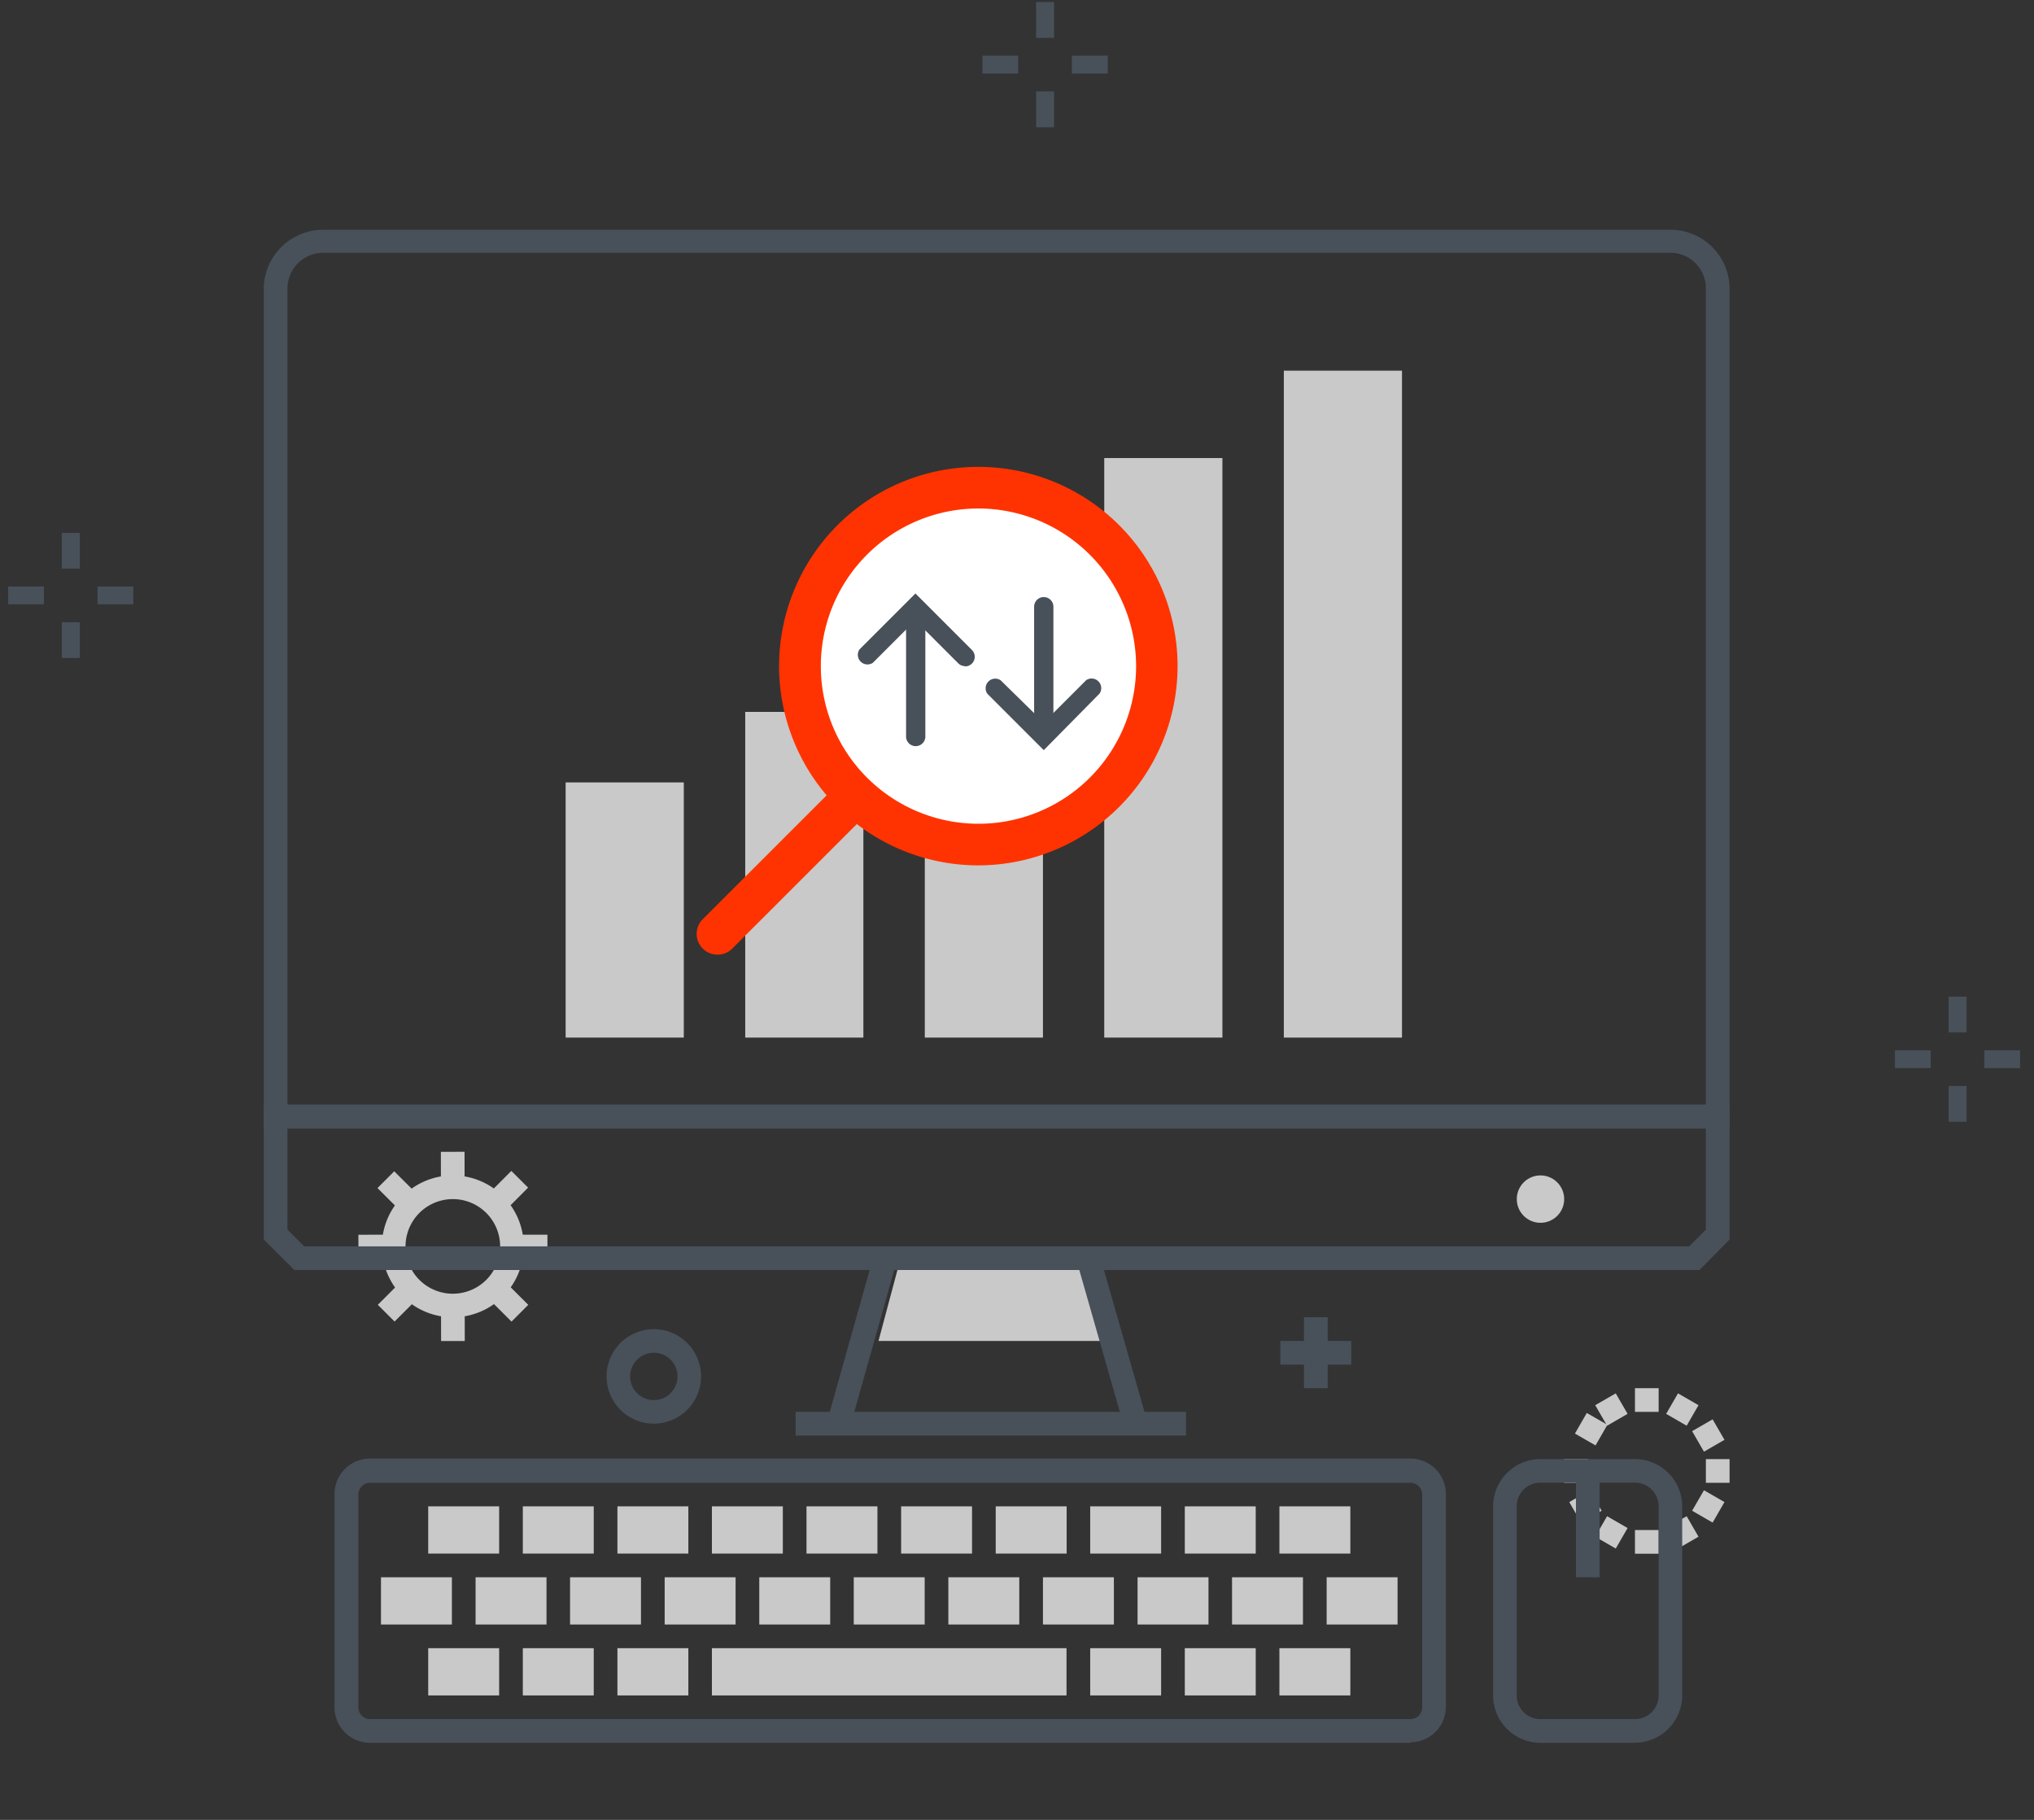 <svg xmlns="http://www.w3.org/2000/svg" viewBox="0 0 152 136"><rect x="0" y="0" width="152" height="136" fill="#333333" stroke="none"/><defs><style>.cls-1{fill:none;}.cls-2{fill:#c9c9c9;}.cls-3{fill:#48515a;}.cls-4{fill:#fff;}.cls-5{fill:#ff3301;}</style></defs><title>Asset 2</title><g id="Layer_2" data-name="Layer 2"><g id="text"><rect class="cls-1" width="152" height="136"/><rect class="cls-2" x="119.53" y="104.45" width="1.77" height="1.77" transform="translate(-36.53 74.32) rotate(-30)"/><rect class="cls-2" x="124.83" y="113.63" width="1.77" height="1.77" transform="translate(-40.41 78.2) rotate(-30)"/><rect class="cls-2" x="117.59" y="106.39" width="1.77" height="1.77" transform="matrix(0.5, -0.87, 0.87, 0.5, -33.66, 156.24)"/><rect class="cls-2" x="126.77" y="111.69" width="1.77" height="1.77" transform="translate(-33.66 166.84) rotate(-60)"/><rect class="cls-2" x="116.88" y="109.04" width="1.77" height="1.77"/><rect class="cls-2" x="127.48" y="109.04" width="1.77" height="1.77"/><rect class="cls-2" x="117.59" y="111.69" width="1.77" height="1.77" transform="translate(-40.41 74.32) rotate(-30)"/><rect class="cls-2" x="126.77" y="106.39" width="1.77" height="1.77" transform="translate(-36.53 78.2) rotate(-30)"/><rect class="cls-2" x="119.53" y="113.63" width="1.77" height="1.77" transform="translate(-38.96 161.54) rotate(-60)"/><rect class="cls-2" x="124.83" y="104.45" width="1.77" height="1.77" transform="translate(-28.36 161.54) rotate(-60)"/><rect class="cls-2" x="122.18" y="114.34" width="1.77" height="1.77"/><rect class="cls-2" x="122.18" y="103.74" width="1.77" height="1.77"/><path class="cls-2" d="M33.84,98.44a5.3,5.3,0,0,1,0-10.6h0a5.3,5.3,0,0,1,0,10.6Zm0-8.83h0a3.53,3.53,0,0,0,0,7.07h0a3.53,3.53,0,0,0,0-7.07"/><rect class="cls-2" x="38.26" y="92.27" width="2.65" height="1.77"/><rect class="cls-2" x="26.78" y="92.27" width="2.54" height="1.77" transform="translate(-0.19 0.06) rotate(-0.12)"/><rect class="cls-2" x="32.95" y="86.07" width="1.77" height="2.28" transform="translate(-0.17 0.07) rotate(-0.11)"/><rect class="cls-2" x="32.97" y="97.89" width="1.77" height="2.32" transform="translate(-0.2 0.07) rotate(-0.11)"/><rect class="cls-2" x="28.75" y="87.82" width="1.77" height="2.25" transform="translate(-54.29 47.16) rotate(-45.1)"/><rect class="cls-2" x="37.13" y="96.12" width="1.77" height="2.36" transform="translate(-57.74 55.55) rotate(-45.1)"/><rect class="cls-2" x="28.53" y="96.48" width="2.2" height="1.77" transform="translate(-60.22 49.57) rotate(-45.07)"/><rect class="cls-2" x="36.91" y="88.05" width="2.25" height="1.77" transform="translate(-51.8 53.09) rotate(-45.1)"/><polygon class="cls-2" points="82.84 100.21 81.19 94.03 80.97 94.03 67.52 94.03 67.3 94.03 65.65 100.21 82.84 100.21"/><rect class="cls-3" x="58.56" y="99.32" width="12.86" height="1.77" transform="matrix(0.27, -0.96, 0.96, 0.27, -49.22, 135.16)"/><rect class="cls-3" x="59.46" y="105.51" width="29.17" height="1.77"/><path class="cls-3" d="M127,94.91H22l-2.29-2.28v-10H129.25v10ZM22.73,93.14h103.5l1.25-1.25V84.34h-106v7.55Z"/><rect class="cls-3" x="82.21" y="93.78" width="1.77" height="12.86" transform="translate(-24.34 26.7) rotate(-15.95)"/><path class="cls-3" d="M129.25,84.3H19.71V21.59a4.45,4.45,0,0,1,4.47-4.42H124.83a4.42,4.42,0,0,1,4.42,4.42ZM21.48,82.54h106v-61a2.65,2.65,0,0,0-2.65-2.65H24.18a2.68,2.68,0,0,0-2.7,2.65Z"/><rect class="cls-2" x="95.61" y="123.17" width="5.3" height="3.53"/><rect class="cls-2" x="88.54" y="123.17" width="5.3" height="3.53"/><rect class="cls-2" x="81.47" y="123.17" width="5.3" height="3.53"/><rect class="cls-2" x="53.2" y="123.17" width="26.5" height="3.53"/><rect class="cls-2" x="46.14" y="123.17" width="5.3" height="3.53"/><rect class="cls-2" x="39.07" y="123.17" width="5.3" height="3.53"/><rect class="cls-2" x="32" y="123.17" width="5.3" height="3.53"/><rect class="cls-2" x="92.07" y="117.87" width="5.3" height="3.53"/><rect class="cls-2" x="85.01" y="117.87" width="5.3" height="3.53"/><rect class="cls-2" x="77.94" y="117.87" width="5.3" height="3.53"/><rect class="cls-2" x="70.87" y="117.87" width="5.3" height="3.53"/><rect class="cls-2" x="63.8" y="117.87" width="5.3" height="3.53"/><rect class="cls-2" x="56.74" y="117.87" width="5.3" height="3.53"/><rect class="cls-2" x="49.67" y="117.87" width="5.3" height="3.53"/><rect class="cls-2" x="42.6" y="117.87" width="5.3" height="3.53"/><rect class="cls-2" x="35.54" y="117.87" width="5.3" height="3.53"/><rect class="cls-2" x="28.47" y="117.87" width="5.3" height="3.53"/><rect class="cls-2" x="99.14" y="117.87" width="5.3" height="3.53"/><rect class="cls-2" x="95.61" y="112.57" width="5.3" height="3.53"/><rect class="cls-2" x="88.54" y="112.57" width="5.3" height="3.53"/><rect class="cls-2" x="81.47" y="112.57" width="5.3" height="3.53"/><rect class="cls-2" x="74.41" y="112.57" width="5.3" height="3.53"/><rect class="cls-2" x="67.34" y="112.57" width="5.3" height="3.53"/><rect class="cls-2" x="60.27" y="112.57" width="5.3" height="3.53"/><rect class="cls-2" x="53.2" y="112.57" width="5.3" height="3.53"/><rect class="cls-2" x="46.14" y="112.57" width="5.3" height="3.53"/><rect class="cls-2" x="39.07" y="112.57" width="5.3" height="3.53"/><rect class="cls-2" x="32" y="112.57" width="5.3" height="3.53"/><path class="cls-3" d="M105.4,130.24H27.66A2.65,2.65,0,0,1,25,127.59v-15.9A2.65,2.65,0,0,1,27.66,109H105.4a2.65,2.65,0,0,1,2.65,2.65v15.9a2.65,2.65,0,0,1-2.65,2.65M27.66,110.81a.88.88,0,0,0-.88.88v15.9a.88.88,0,0,0,.88.88H105.4a.88.88,0,0,0,.88-.88v-15.9a.88.88,0,0,0-.88-.88Z"/><path class="cls-3" d="M122.18,130.24h-7.07a3.54,3.54,0,0,1-3.53-3.53V112.57a3.54,3.54,0,0,1,3.53-3.53h7.07a3.54,3.54,0,0,1,3.53,3.53v14.13a3.54,3.54,0,0,1-3.53,3.53m-7.07-19.43a1.77,1.77,0,0,0-1.77,1.77v14.13a1.77,1.77,0,0,0,1.77,1.77h7.07a1.77,1.77,0,0,0,1.77-1.77V112.57a1.77,1.77,0,0,0-1.77-1.77Z"/><rect class="cls-3" x="117.77" y="109.92" width="1.77" height="7.95"/><rect class="cls-3" x="97.45" y="98.44" width="1.77" height="5.3"/><rect class="cls-3" x="95.68" y="100.21" width="5.3" height="1.77"/><path class="cls-3" d="M48.86,106.39a3.53,3.53,0,1,1,3.53-3.53,3.53,3.53,0,0,1-3.53,3.53m0-5.3a1.77,1.77,0,1,0,1.77,1.77,1.77,1.77,0,0,0-1.77-1.77"/><path class="cls-2" d="M115.12,87.84a1.77,1.77,0,1,1-1.77,1.77,1.77,1.77,0,0,1,1.77-1.77"/><polygon class="cls-3" points="77.43 0.15 78.77 0.15 78.77 2.83 77.43 2.83 77.43 0.15 77.43 0.15"/><polygon class="cls-3" points="77.43 6.83 78.77 6.83 78.77 9.51 77.43 9.51 77.43 6.83 77.43 6.83"/><polygon class="cls-3" points="80.1 4.16 82.78 4.16 82.78 5.5 80.1 5.5 80.1 4.16 80.1 4.16"/><polygon class="cls-3" points="73.42 4.16 76.09 4.16 76.09 5.5 73.42 5.5 73.42 4.16 73.42 4.16"/><polygon class="cls-3" points="4.62 39.82 5.96 39.82 5.96 42.49 4.62 42.49 4.62 39.82 4.62 39.82"/><polygon class="cls-3" points="4.62 46.5 5.96 46.5 5.96 49.17 4.62 49.17 4.62 46.5 4.62 46.5"/><polygon class="cls-3" points="7.29 43.83 9.96 43.83 9.96 45.16 7.29 45.16 7.29 43.83 7.29 43.83"/><polygon class="cls-3" points="0.61 43.83 3.28 43.83 3.28 45.16 0.61 45.16 0.61 43.83 0.61 43.83"/><polygon class="cls-3" points="145.62 74.48 146.96 74.48 146.96 77.15 145.62 77.15 145.62 74.48 145.62 74.48"/><polygon class="cls-3" points="145.62 81.16 146.96 81.16 146.96 83.83 145.62 83.83 145.62 81.16 145.62 81.16"/><polygon class="cls-3" points="148.29 78.49 150.96 78.49 150.96 79.82 148.29 79.82 148.29 78.49 148.29 78.49"/><polygon class="cls-3" points="141.61 78.49 144.28 78.49 144.28 79.82 141.61 79.82 141.61 78.49 141.61 78.49"/><rect class="cls-2" x="42.27" y="58.47" width="8.83" height="19.07"/><rect class="cls-2" x="55.69" y="53.2" width="8.83" height="24.34"/><rect class="cls-2" x="69.11" y="47.02" width="8.83" height="30.52"/><rect class="cls-2" x="82.52" y="34.23" width="8.83" height="43.31"/><rect class="cls-2" x="95.94" y="27.7" width="8.83" height="49.84"/><circle class="cls-4" cx="73.11" cy="49.78" r="13.34"/><path class="cls-5" d="M73.11,64.67A14.89,14.89,0,1,1,88,49.78,14.91,14.91,0,0,1,73.11,64.67Zm0-26.67A11.78,11.78,0,1,0,84.9,49.78,11.8,11.8,0,0,0,73.11,38Z"/><line class="cls-4" x1="62.98" y1="60.43" x2="53.62" y2="69.78"/><path class="cls-5" d="M53.62,71.34a1.55,1.55,0,0,1-1.1-2.65l9.36-9.36a1.55,1.55,0,0,1,2.2,2.2l-9.36,9.36A1.55,1.55,0,0,1,53.62,71.34Z"/><path class="cls-3" d="M68.43,55.76a.72.72,0,0,1-.72-.72V46.29a.72.72,0,1,1,1.44,0V55A.72.72,0,0,1,68.43,55.76Z"/><path class="cls-3" d="M72.12,49.78a.72.72,0,0,1-.51-.21l-3.21-3.21-3.17,3.17a.72.72,0,0,1-1-1l4.18-4.18,4.22,4.22a.72.72,0,0,1-.51,1.23Z"/><path class="cls-3" d="M78,54.82a.72.72,0,0,1-.72-.72V45.34a.72.72,0,1,1,1.44,0V54.1A.72.72,0,0,1,78,54.82Z"/><path class="cls-3" d="M78,56.06l-4.22-4.22a.72.72,0,0,1,1-1L78,54l3.17-3.17a.72.72,0,0,1,1,1Z"/></g></g></svg>